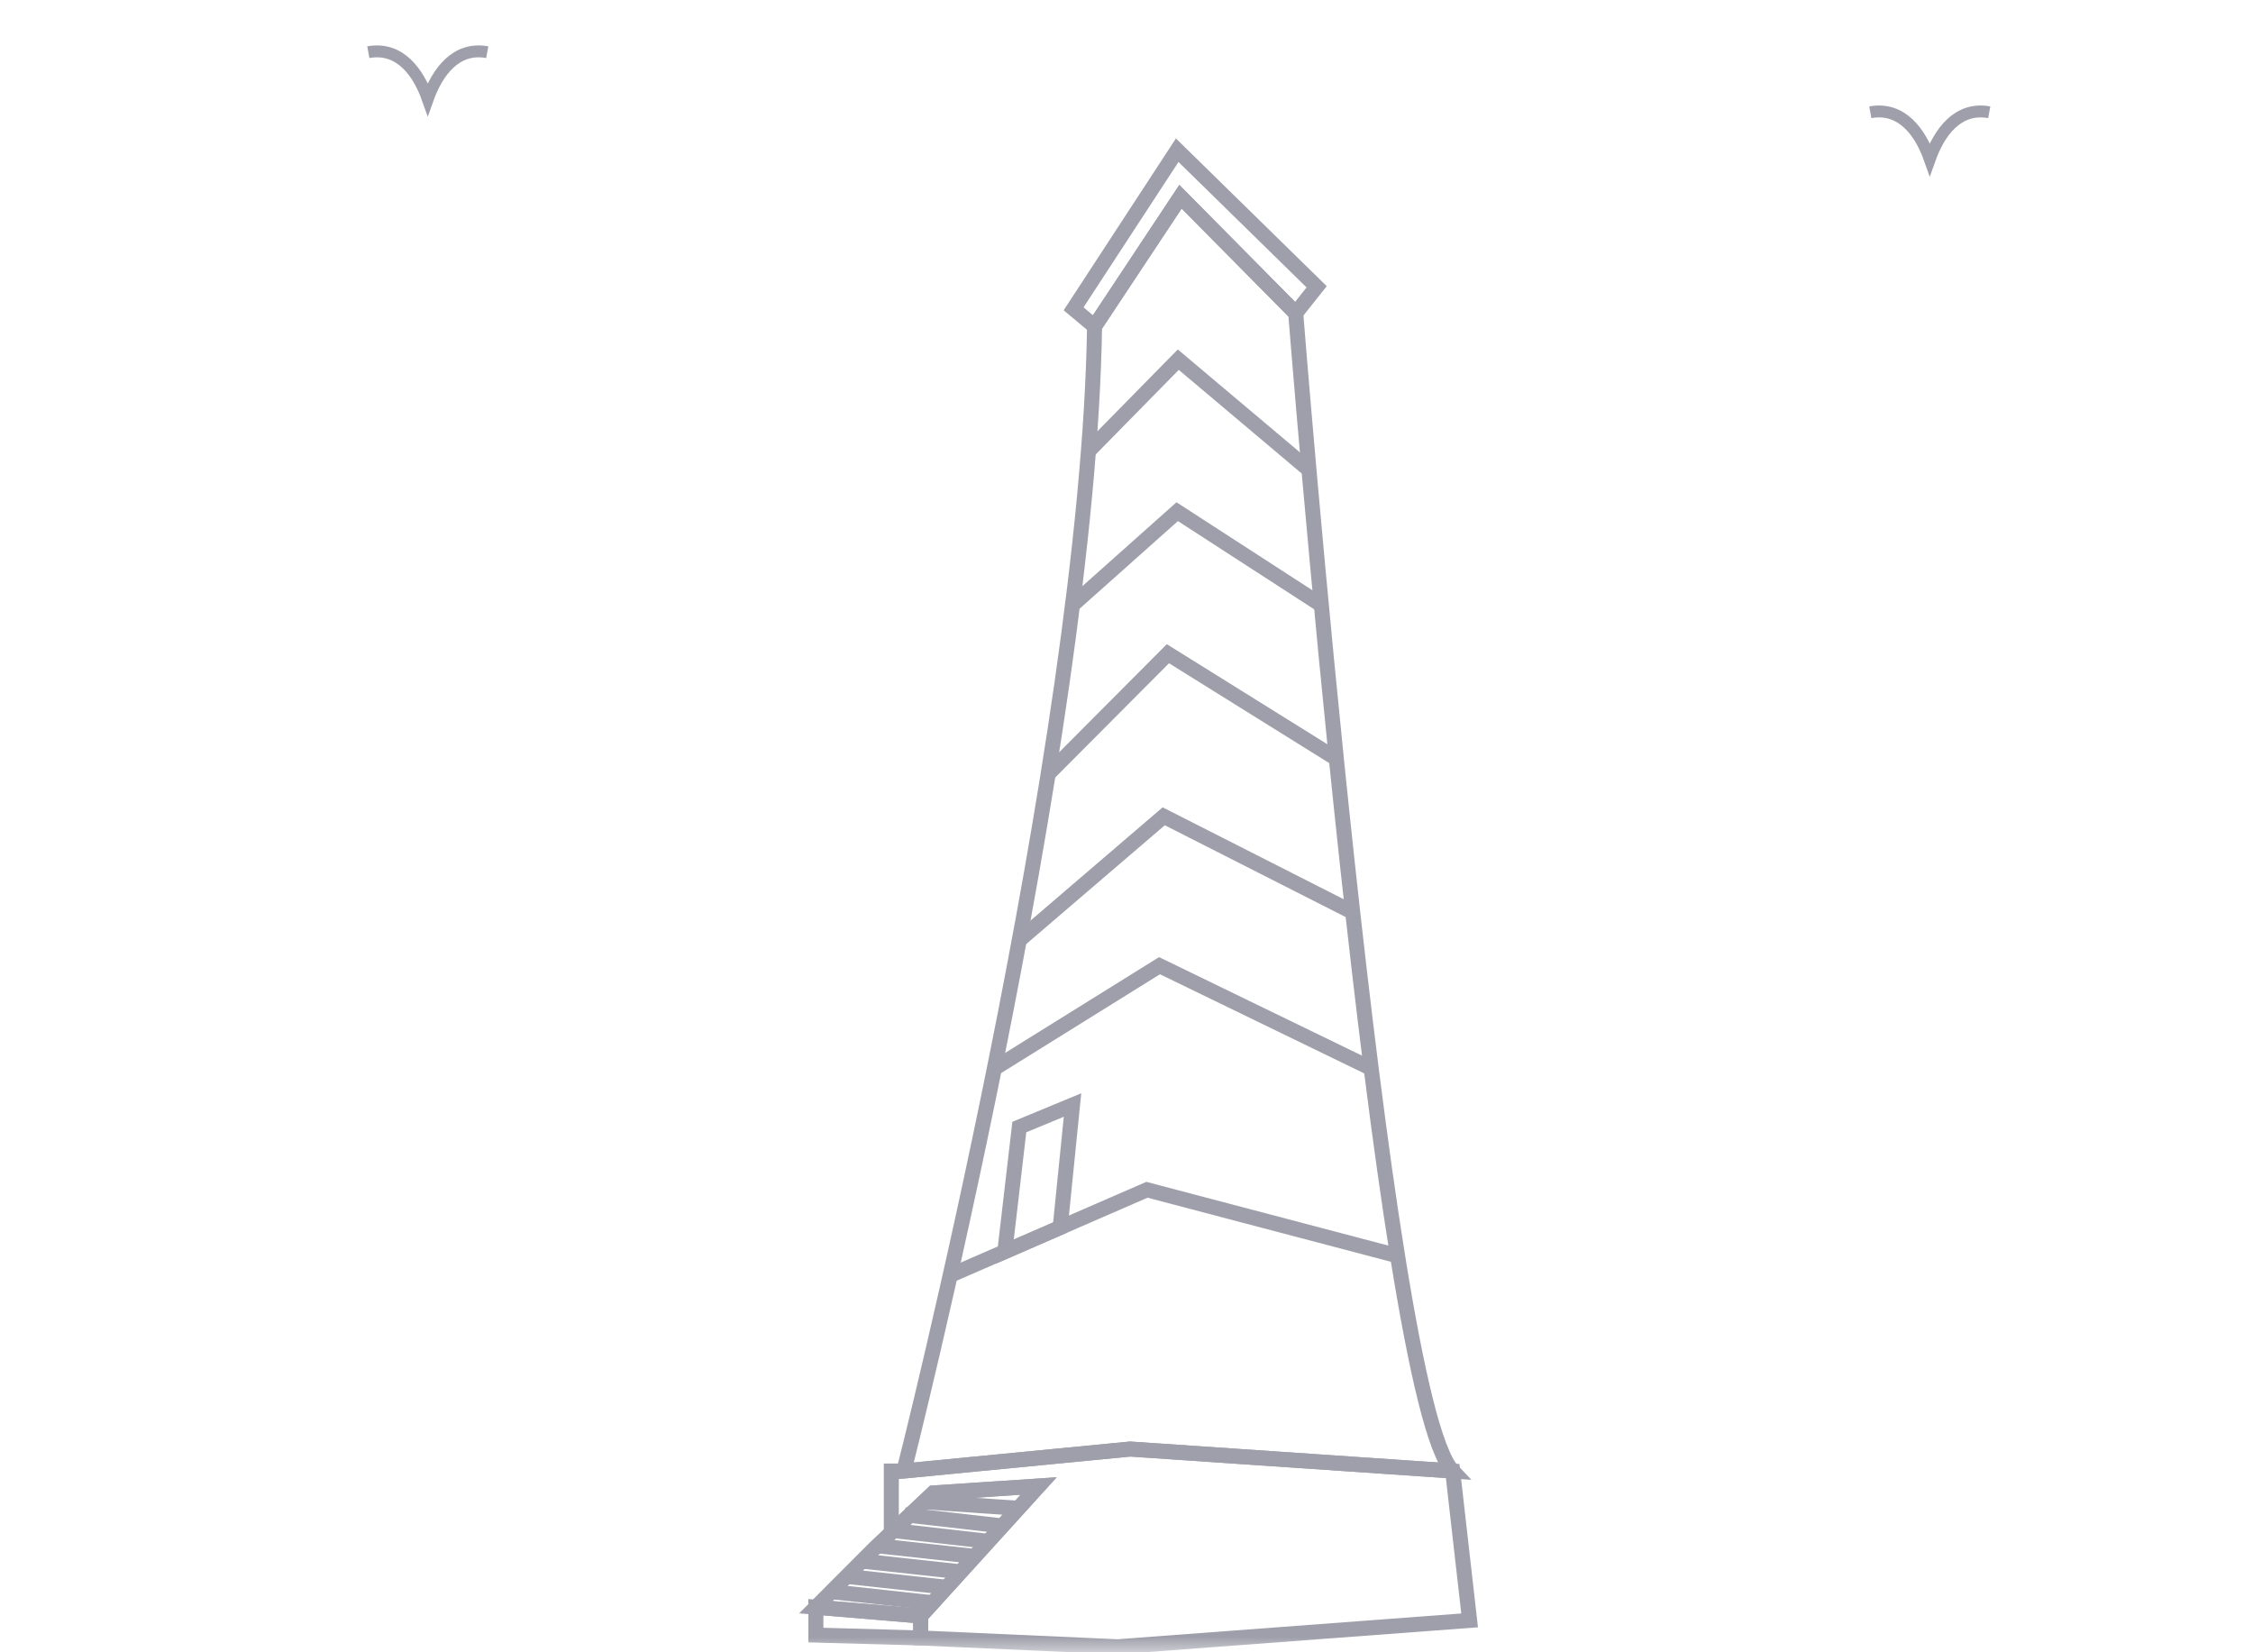 <svg width="75" height="55" viewBox="0 0 75 55" fill="none" xmlns="http://www.w3.org/2000/svg">
<mask id="mask0_1_9330" style="mask-type:alpha" maskUnits="userSpaceOnUse" x="0" y="0" width="75" height="55">
<rect width="75" height="55" fill="#D9D9D9"/>
</mask>
<g mask="url(#mask0_1_9330)">
<path d="M62.261 3.737C63.314 3.545 63.928 4.412 64.24 5.294C64.556 4.408 65.172 3.545 66.22 3.737" stroke="#9E9FAA" stroke-width="0.396" stroke-miterlimit="10"/>
<path d="M12.261 1.737C13.314 1.545 13.928 2.412 14.24 3.294C14.556 2.408 15.172 1.545 16.22 1.737" stroke="#9E9FAA" stroke-width="0.396" stroke-miterlimit="10"/>
<path d="M36.437 10.864L35.739 10.279L39.188 5L43.83 9.547L43.133 10.425L39.297 6.549L36.437 10.864Z" stroke="#9E9FAA" stroke-width="0.5" stroke-miterlimit="10"/>
<path d="M30.09 48.965C30.09 48.965 36.228 24.832 36.437 10.864L39.297 6.549L43.133 10.425C43.133 10.425 45.98 46.479 48.357 48.965L37.623 48.234L30.09 48.965Z" stroke="#9E9FAA" stroke-width="0.5" stroke-miterlimit="10"/>
<path d="M36.233 15.016L39.224 11.972L43.575 15.639" stroke="#9E9FAA" stroke-width="0.5" stroke-miterlimit="10"/>
<path d="M43.985 20.138L39.188 17.032L35.703 20.138" stroke="#9E9FAA" stroke-width="0.5" stroke-miterlimit="10"/>
<path d="M44.486 25.255L38.878 21.76L34.893 25.761" stroke="#9E9FAA" stroke-width="0.5" stroke-miterlimit="10"/>
<path d="M45.03 30.365L38.739 27.172L33.932 31.292" stroke="#9E9FAA" stroke-width="0.5" stroke-miterlimit="10"/>
<path d="M45.645 35.565L38.599 32.145L33.102 35.565" stroke="#9E9FAA" stroke-width="0.5" stroke-miterlimit="10"/>
<path d="M31.63 42.452L38.181 39.604L46.523 41.801" stroke="#9E9FAA" stroke-width="0.5" stroke-miterlimit="10"/>
<path d="M35.703 36.783L33.932 37.516L33.449 41.662L35.292 40.861L35.703 36.783Z" stroke="#9E9FAA" stroke-width="0.5" stroke-miterlimit="10"/>
<path d="M29.671 51.013V48.965H30.09L37.623 48.234L48.357 48.965L48.922 53.938L37.204 54.816L30.648 54.523V53.792L34.576 49.464L31.066 49.697L29.671 51.013Z" stroke="#9E9FAA" stroke-width="0.5" stroke-miterlimit="10"/>
<path d="M27.16 53.499V54.427L30.648 54.523V53.792L27.16 53.499Z" stroke="#9E9FAA" stroke-width="0.5" stroke-miterlimit="10"/>
<path d="M29.129 51.525L27.16 53.499L30.648 53.792L34.576 49.464L31.066 49.697L29.129 51.525Z" stroke="#9E9FAA" stroke-width="0.5" stroke-miterlimit="10"/>
<path d="M31.066 53.353L27.675 52.983" stroke="#9E9FAA" stroke-width="0.5" stroke-miterlimit="10"/>
<path d="M31.555 52.841L28.163 52.471" stroke="#9E9FAA" stroke-width="0.5" stroke-miterlimit="10"/>
<path d="M32.043 52.329L28.652 51.959" stroke="#9E9FAA" stroke-width="0.5" stroke-miterlimit="10"/>
<path d="M32.531 51.817L29.14 51.447" stroke="#9E9FAA" stroke-width="0.5" stroke-miterlimit="10"/>
<path d="M32.88 51.305L29.628 50.935" stroke="#9E9FAA" stroke-width="0.5" stroke-miterlimit="10"/>
<path d="M33.368 50.794L30.116 50.423" stroke="#9E9FAA" stroke-width="0.5" stroke-miterlimit="10"/>
<path d="M33.926 50.208L30.674 49.985" stroke="#9E9FAA" stroke-width="0.5" stroke-miterlimit="10"/>
</g>
</svg>
